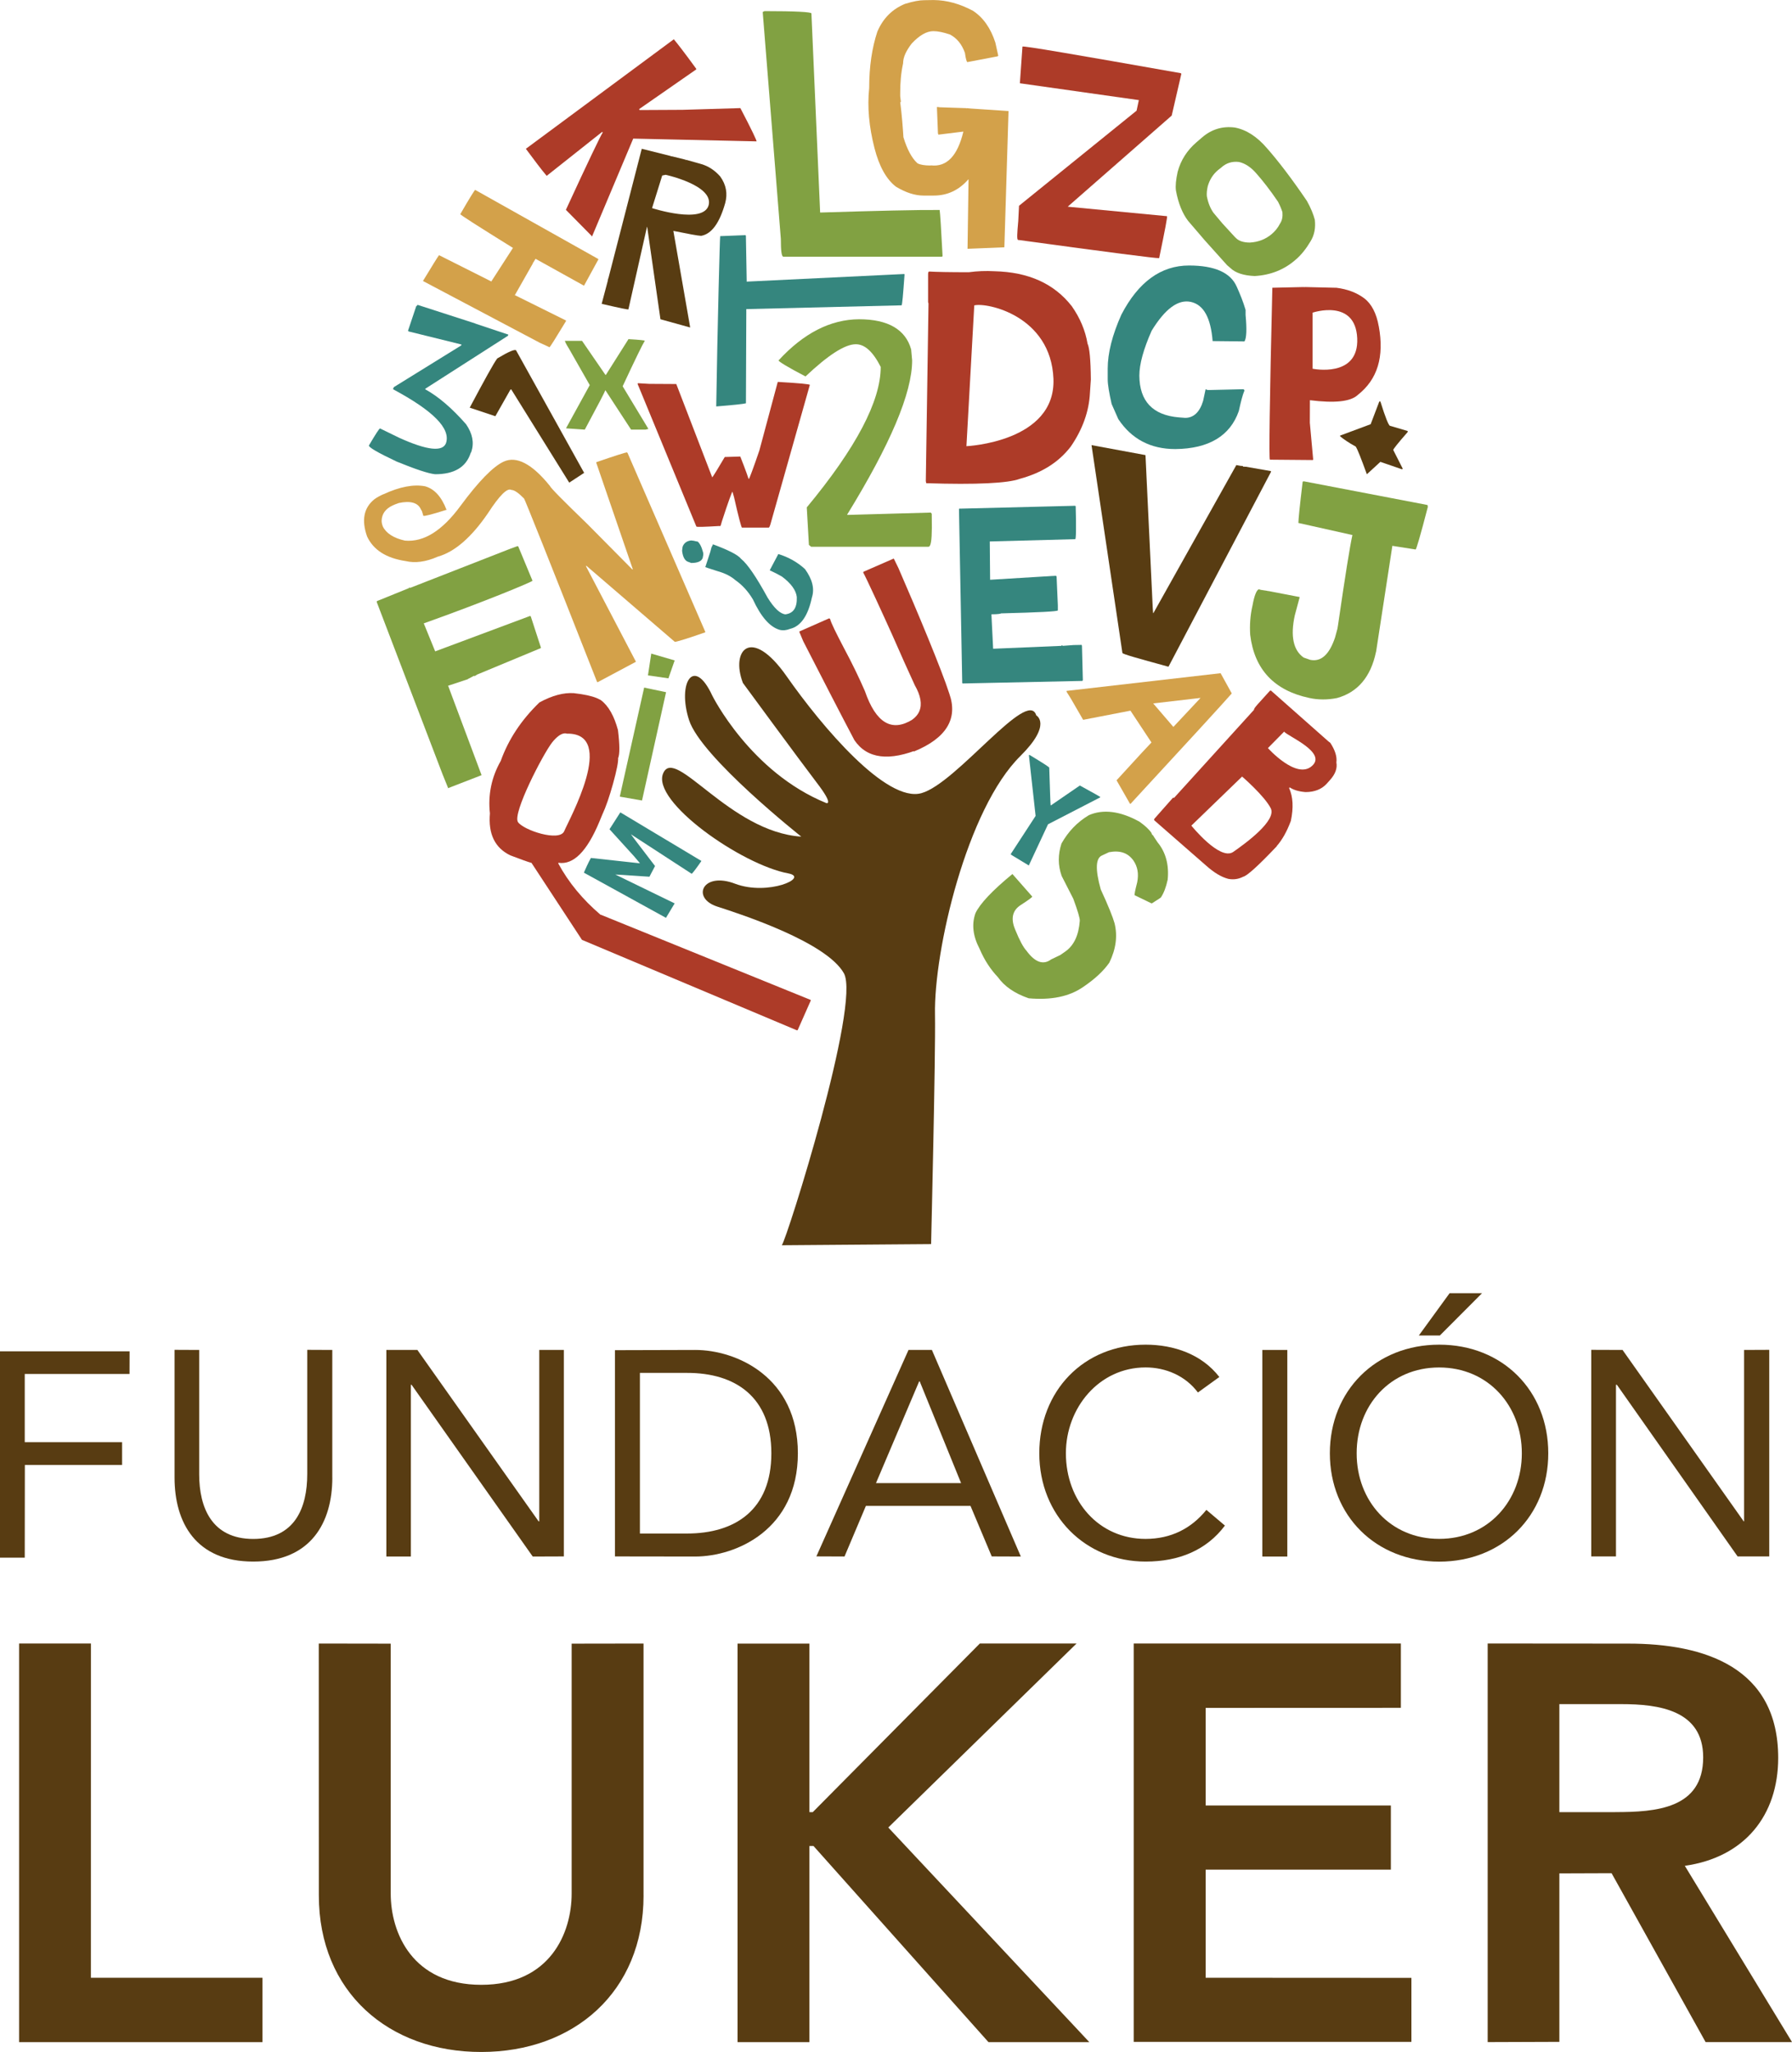 <?xml version="1.0" encoding="UTF-8"?>
<svg xmlns="http://www.w3.org/2000/svg" id="Capa_2" data-name="Capa 2" viewBox="0 0 485.2 555.45">
  <defs>
    <style>
      .cls-1 {
        fill: #d3a14a;
      }

      .cls-1, .cls-2, .cls-3, .cls-4, .cls-5 {
        stroke-width: 0px;
      }

      .cls-2 {
        fill: #583c12;
      }

      .cls-3 {
        fill: #35867e;
      }

      .cls-4 {
        fill: #ad3b28;
      }

      .cls-5 {
        fill: #81a142;
      }
    </style>
  </defs>
  <g id="Capa_1-2" data-name="Capa 1">
    <g>
      <g>
        <path class="cls-4" d="m200.48,29.3c3.08,5.87,4.49,8.9,4.36,8.97l-33.39-.75-11.15,26.49-.12-.09v-.07l-6.96-7.05c6.17-13.39,9.53-20.36,9.97-20.92l-.15-.18-15.02,11.9c-1.43-1.67-3.28-4.15-5.64-7.32l40.06-29.65c.7.81,2.79,3.47,6.11,8.04l-.1.16-15.41,10.71.13.25,11.65-.06,15.66-.47v.03Z"></path>
        <path class="cls-4" d="m172.63,103.91l.1-.18,3.11.18h.27l7,.04,9.73,25.27c.24-.25,1.4-2.11,3.4-5.52h.24c.1,0,1.43-.04,3.96-.12,1.51,3.82,2.21,5.89,2.24,6.03h.12c.07-.03,1.08-2.58,2.81-7.69l4.97-18.53h.22c5.61.32,8.47.6,8.47.8l-10.66,37.69c-.18.63-.37.94-.46.94h-7.26c-.15,0-.9-2.74-2.15-8.27l-.42-1.46c-.12,0-1.12,2.67-2.87,8.07-.21.85-.34,1.22-.49,1.28l-.15-.06c-4.18.25-6.27.32-6.27.13l-15.92-38.62Z"></path>
        <path class="cls-4" d="m319.71,19.81l.15.18-2.61,11.3-28.16,24.66,26.88,2.57c.19-.03-.55,3.81-2.12,11.36-.84.07-13.5-1.56-38.15-4.93h-.06c-.34-.09-.25-1.73.06-5.09l.21-4.16,31.83-25.74.61-2.86-32.21-4.56.7-9.93c.05-.29,14.29,2.15,42.87,7.2"></path>
        <path class="cls-4" d="m219.44,270.65l-56.74-23.03h-.1c-4.76-4.07-8.62-8.66-11.47-13.94l.1-.13c4.06.6,7.72-3.14,11.03-11.06l.78-1.89c1.03-2.2,1.97-4.99,2.93-8.41,1.03-3.69,1.46-6.02,1.39-6.96.45-1.03.45-3.54-.04-7.61-1.02-3.76-2.52-6.53-4.67-8.13l-1.07-.52c-1.43-.59-3.48-1.03-6.23-1.34-2.72-.18-5.82.62-9.29,2.51-4.88,4.72-8.38,9.97-10.48,15.84-2.51,4.4-3.49,9.22-2.93,14.19-.48,5.62,1.36,9.35,5.52,11.37,2.94,1.11,4.81,1.79,5.63,2.01h.09l13.68,20.86,58.01,24.41c.21.1.39.1.43-.05l3.55-8.02-.12-.1Zm-79.2-48.14c-1.54-2.29,6.75-18.32,9.24-21.52,2.52-3.17,3.97-2.4,3.97-2.4,13.78-.25.52,23.44-.69,26.41-1.28,2.94-10.99-.25-12.53-2.48"></path>
        <path class="cls-4" d="m294.46,93.01c-.6-3.54-2.02-6.93-4.26-10.12-4.78-6.11-11.69-9.25-20.98-9.47-2.3-.13-4.6-.04-6.91.27-5.11,0-8.75-.07-10.81-.19l-.18.28-.03.55v7.46l.11.37-.73,48.08.12.56c13.65.44,22.14,0,25.29-1.17,5.97-1.62,10.54-4.45,13.84-8.75,3.22-4.68,4.96-9.57,5.2-14.6l.24-3.54c-.05-5.46-.37-8.64-.9-9.72m-32.79,27.75l2.12-38.1c3.37-.87,20.74,2.77,21.44,19.86.67,17.16-23.56,18.25-23.56,18.25"></path>
        <path class="cls-4" d="m345.7,229.01c1.45-1.67,2.7-3.82,3.81-6.8.76-3.61.58-6.56-.48-8.91l.17-.16c1.03.68,2.36,1.11,4.28,1.27,2.46,0,4.36-.78,5.69-2.21l.91-1.02c1.46-1.61,2.05-3.2,1.76-4.79.21-1.59-.36-3.33-1.64-5.3l-.52-.4-15.56-13.76-.27.04-3.4,3.76c-.73.83-1,1.27-.9,1.39l-21.63,23.82h-.33l-5.08,5.75v.34l14.07,12.29c2.13,1.9,4.14,3.11,6,3.58,1.39.27,2.78.07,4.03-.58,1.06-.24,4.08-2.97,9.09-8.25v-.07Zm1.99-30.96c.84,1.18,11.78,5.66,7.5,9.32-4.21,3.72-11.89-4.87-11.89-4.87l4.39-4.45Zm-13.83,32.59c-3.61,2.38-11.29-7.15-11.29-7.15l13.74-13.28s6.06,5.22,7.76,8.59c1.63,3.29-6.66,9.38-10.21,11.84"></path>
        <path class="cls-4" d="m373.31,88.33c-.61-3.47-1.93-6.06-3.93-7.58-1.99-1.5-4.51-2.48-7.57-2.86h-.33l-8.11-.19h-.1l-.06.1-.08-.1h-.13l-8.5.19c-.75,31.01-.94,46.54-.67,46.54l11.56.1.17-.1-.91-9.99c.02-4.09.02-6.11.02-6.11,6.67.84,11,.4,12.93-1.4,5.39-4.21,7.23-10.37,5.72-18.6m-17.92,11.48v-15.18s11.6-3.92,12.08,6.95c.48,10.84-12.08,8.23-12.08,8.23"></path>
        <path class="cls-2" d="m201.15,184.87c-3.39-8.84,2.21-15.56,11.86-1.78,9.59,13.7,27.06,34.31,36.51,31.6,9.48-2.67,28.8-28.59,31.06-21.04,0,0,4.4,2.36-4.29,10.99-14.51,14.29-23.47,52.72-23.13,70,.19,10.92-1.06,62.13-1.06,62.13l-40.42.31c1.36-1.65,21.43-65.32,16.81-73.63-4.7-8.35-27.2-15.77-34.36-18.07-7.02-2.33-3.87-9.54,4.94-6.15,8.89,3.33,20.14-1.68,14.41-2.8-12.74-2.34-37.19-19.53-33.92-27.1,3.2-7.54,17.93,15.86,37.4,17.14,0,0-27.19-21.51-30.4-31.57-3.22-9.99,1.26-17.45,6.29-6.62,0,0,10.27,20.74,30.92,29.12,0,0,2.06.56-2.6-5.5-4.64-6.08-20.02-27.03-20.02-27.03"></path>
        <path class="cls-3" d="m321.93,71.87c6.97,0,11.27,1.93,12.93,5.74.9,1.99,1.75,4.09,2.39,6.27v1.37c.37,3.95.25,6.33-.3,7.17l-8.62-.09c-.51-6.31-2.42-9.84-5.91-10.61-3.43-.74-6.96,1.87-10.6,7.8-2.21,4.99-3.33,9.06-3.33,12.17.05,6.92,3.63,10.69,10.68,11.29l1.72.13c2.27.02,3.97-1.56,4.87-4.62l.67-3.13.51.21h.73l9.05-.21.24.32c-.54,1.24-.99,3.1-1.54,5.58-2.33,6.7-8.09,10.21-17.19,10.3-6.74,0-11.86-2.73-15.44-8.11l-1.81-4.1c-.67-2.98-1.06-5.22-1.06-6.68v-2.89c0-4.19,1.22-9.06,3.69-14.59,4.61-8.88,10.74-13.32,18.32-13.32"></path>
        <path class="cls-3" d="m259.8,137.69l31.33-.78.12.13v.06c.18,5.87.09,8.82-.12,8.85l-23.14.62v.18l.09,10.19,17.83-1.09.17.22.34,7.79v1.37c0,.28-5.14.55-15.41.81,0,.1-.85.25-2.57.25v.12l.46,9.2,18.51-.78.06-.15h.12l.15.15,2.94-.22,2.18-.04.09.25.24,9.29-.13.21-32.34.69c-.13,0-.19-.02-.19-.25l-.88-47.01.05-.06h.12Z"></path>
        <path class="cls-5" d="m137.9,148.62l.05.12v-.12l2.09-.77.09.03.17-.02,3.88,9.34c.06.24-12.98,5.68-29.46,11.55l.06.09,3.05,7.48,25.56-9.54c.19-.1.3,0,.36.19l2.69,8.27v.19l-17.23,7.16-.79.49v-.19l-1.49.8v-.04l-.27.21-5.33,1.76,9.06,24.21-9.36,3.63.3-.15-1.54-3.81-17.81-46.6.09-.19,8.63-3.5.02-.06.18-.16.11.16,26.92-10.52Z"></path>
        <path class="cls-1" d="m262.21,48.53c-2.57,2.94-5.67,4.41-9.39,4.41h-2.76c-2.28,0-4.76-.77-7.47-2.4-2.6-2.01-4.54-5.47-5.82-10.46-1.48-5.8-1.97-11.17-1.43-16.21,0-5.86.76-10.93,2.21-15.3,1.55-3.63,4.05-6.11,7.48-7.52,2.24-.69,3.96-1,5.21-1l2.58-.04c3.56.04,7.08,1.02,10.62,2.91,2.78,1.83,4.79,4.68,6.06,8.6l.79,3.57-.18.16-8.18,1.56c-.17,0-.43-.8-.67-2.51-.85-2.35-2.15-3.95-4.05-4.96-1.75-.58-3.24-.91-4.48-.91-1.85,0-3.81,1.15-5.88,3.36-1.55,2.02-2.33,3.73-2.33,5.36-.58,2.64-.78,5.36-.78,7.98v.9l.19,1.59h-.19c.46,3.58.7,6.84.87,9.52.99,3.26,2.24,5.65,3.81,7.07.79.4,1.94.59,3.45.59l.22-.03c4.24.47,7.18-2.55,8.75-9.15l-6.76.83-.12-.34-.28-7.07.09-.09.69.09,7.23.24v.1l.11-.1,1.07.1,10.2.68-1.13,36.88-9.97.41.27-18.81Z"></path>
        <path class="cls-1" d="m114.63,75.88c2.52-4.12,3.9-6.4,4.24-6.79l.12.04,14.08,7.08v-.09l5.84-9.04h-.07c-9.57-5.95-14.33-8.98-14.21-9.12l.04-.06c2.52-4.38,3.9-6.52,3.96-6.49h.04l33.25,18.66.13.18-.08.06-3.85,7.04-.03-.03-13.08-7.26-.63,1.02-.09.06v.15l-4.9,8.63.19.06,13.69,6.79-.06.21c-2.88,4.76-4.35,7.11-4.45,7.02l-.37-.19-1.97-.9.05-.06-.12.04-31.82-16.82.09-.19Z"></path>
        <path class="cls-5" d="m182.67,178.78l-1.69,4.84-5.54-.8.9-5.92h-.09l6.42,1.87Zm-2.33,8.6l-6.51,29.31-6.02-1.05,6.6-29.52h-.04l5.97,1.25Z"></path>
        <path class="cls-5" d="m386.51,136.71l.09.5c-2,7.73-3.15,11.61-3.31,11.53l-6.32-.99v.16l-4.38,28.49-.03.07c-1.4,6.77-5,10.97-10.59,12.49-2.51.5-5.11.5-7.48-.03-9.5-2.02-14.87-7.74-15.99-17.1-.16-2.6,0-5.25.64-7.98.48-2.7,1.12-4.17,1.7-4.34l.54.16,1.84.28v.09l.12-.06.22.03,8.36,1.61v-.05l-1.34,5c-1.25,5.69-.36,9.5,2.39,11.42l1.76.62c2.97.62,5.2-1.42,6.75-6.06l.64-2.35.16-.97c1.94-13.39,3.24-21.49,3.9-24.4l-14.63-3.27c0-.89.37-4.63,1.16-11.18l.18-.06.11-.04,33.51,6.42Z"></path>
        <path class="cls-5" d="m206.99,3.01c8.48,0,12.74.24,12.71.63l2.36,53.89h.06c15.38-.47,26.09-.74,32.3-.69.13.78.4,4.93.79,12.44l-.12.21h-42.97c-.51,0-.7-1.61-.7-4.81l-4.91-61.43.49-.24Z"></path>
        <path class="cls-3" d="m165.08,224.39l2.84-4.43.07-.04,21.92,13.13-.07.12c-1.39,2.02-2.26,3.11-2.51,3.33h-.09l-16.48-10.71-.06-.12c.12.18,2.34,3.16,6.66,8.76-1.02,1.9-1.51,2.89-1.51,2.89l-9.27-.6.07.03,15.96,7.76h.06l-.06.13-2.29,3.81-22.23-12.23c.46-1.03,1.06-2.45,1.9-3.98l13.27,1.45c.06,0-.52-.63-1.58-1.9l-6.66-7.33.06-.06Z"></path>
        <path class="cls-1" d="m103.86,133.78c4.33-2.02,8.14-2.74,11.23-2.15,2.57.72,4.46,2.86,5.82,6.4l-.21.03c-3.73,1.18-5.76,1.71-6.08,1.56l-.37-1.24-.3-.52c-.79-1.81-2.87-2.36-5.96-1.7l-1.09.4-.63.28c-1.88.9-2.87,2.23-2.94,4.09,0,.52.1.99.33,1.59.9,1.84,2.96,3.16,5.99,3.82,5.12.46,10.12-2.71,15.04-9.41,4.91-6.65,8.82-10.64,11.66-11.96,3.48-1.62,7.69.56,12.53,6.55.24.6,3.63,4.01,10.14,10.31l12.21,12.33.1-.1-9.91-28.87v-.03l.16-.09c4.99-1.73,7.7-2.57,8.18-2.63l.18.22,21.02,48.36v.1l-.06.06c-5.35,1.89-8.15,2.68-8.2,2.55l-23.98-20.62-.03.16v.06l13.5,25.8-.09.05-10.3,5.5-.09-.07h-.04c-13.02-33.12-19.66-49.67-19.78-49.67-1.46-1.48-2.61-2.32-3.45-2.32-1.09-.62-3.2,1.49-6.36,6.36-4.45,6.49-8.97,10.42-13.56,11.71-3.25,1.43-6.15,1.79-8.66,1.19-5.3-.8-8.76-3.01-10.47-6.67-1.54-4.4-.9-7.7,1.92-10.02.69-.52,1.61-1.02,2.54-1.43"></path>
        <path class="cls-5" d="m334.4,34.53c-3.36-.44-6.33.44-8.91,2.66l-1.58,1.36c-2.46,2.13-4.2,4.77-5.05,7.97-.46,2.12-.64,3.78-.46,5.07.64,3.48,1.78,6.24,3.29,8.2l4.49,5.24,6.08,6.77.88.75c1.4,1.36,3.66,2.05,6.58,2.17,4.3-.25,7.96-1.71,10.99-4.34,1.63-1.36,2.97-3.1,4.14-5.07,1.03-1.68,1.39-3.58,1.15-5.8-.37-1.47-1.09-3.23-2.15-5.13-4.12-6.06-7.76-10.81-10.82-14.28-2.69-3.13-5.6-4.99-8.62-5.56m11.65,20.11c.54,1.06.93,2.01,1.17,2.79.1,1.21-.07,2.23-.66,3.1-.58,1.15-1.36,2.08-2.24,2.82-1.67,1.42-3.66,2.18-5.97,2.3-1.64-.02-2.81-.4-3.57-1.09l-.45-.43-3.37-3.67-2.42-2.88c-.79-1.12-1.43-2.58-1.79-4.5-.06-.68,0-1.61.25-2.67.52-1.81,1.43-3.23,2.75-4.35l.88-.69c1.37-1.28,3.03-1.76,4.84-1.53,1.64.37,3.2,1.39,4.66,3.07,1.7,1.92,3.7,4.45,5.93,7.74"></path>
        <path class="cls-5" d="m311.76,225.5l.21.47.15.1.03-.02.36.59.93,1.39c2.22,2.7,3.11,6.12,2.72,10.09-.46,2.13-1.07,3.63-1.81,4.77l-.31.26-2.12,1.36h-.19l-4.51-2.18c-.11-.05.09-1.21.69-3.51.45-2.32.1-4.23-1.02-5.87-1.49-2.1-3.66-2.83-6.64-2.26l-1.81.85c-1.79.69-1.94,3.75-.4,9.23,2.06,4.44,3.27,7.51,3.72,9.1.88,3.47.39,7.04-1.4,10.71-1.49,2.15-3.85,4.41-7.08,6.58-3.78,2.63-8.68,3.6-14.75,3.07-3.81-1.31-6.59-3.23-8.36-5.74-1.92-2.02-3.6-4.51-4.93-7.63-1.82-3.48-2.2-6.67-1.12-9.68,1.21-2.55,4.52-6.08,10-10.59l5.35,6.08c.12.16-.93.91-3.12,2.33-2.22,1.43-2.75,3.66-1.48,6.64,1.19,2.95,2.22,4.82,3.05,5.71,2.28,3.11,4.52,3.97,6.69,2.35l2.45-1.17,1.34-.93c2.4-1.68,3.67-4.45,3.96-8.36.03-.72-.57-2.73-1.76-5.96l-3.14-6.15c-1.03-2.88-1.03-5.8-.06-8.78,1.82-3.25,4.26-5.8,7.42-7.69,3.84-1.68,8.45-1.14,13.69,1.76,1.57,1.11,2.67,2.15,3.27,3.07"></path>
        <path class="cls-3" d="m193.93,109.78c.33-21.52.98-45.7,1.06-45.7v-.16l6.85-.27.12.16v.03l.22,12.38.03.04.1-.04h.09l42.45-2.05.06.15v.07c-.4,5.49-.63,8.26-.81,8.26l-42.03,1.02v.07l-.1,25.43c-.66.18-3.3.47-8.03.85l-.02-.25Z"></path>
        <path class="cls-4" d="m249.35,202.57c-8.57,3.6-14.57,2.85-18.01-2.21-3.48-6.59-8.12-15.59-13.86-26.79l-1.06-2.54.07-.12,8-3.53.1.1.13-.05c.3,1.24,1.64,3.87,3.79,8,2.16,4.03,4.06,7.94,5.67,11.64,2.97,8.63,7.26,11.21,12.92,7.69h.16l2.06,7.8Zm-6.48-5.92l.21-.1c6.27-1.71,7.81-5.47,4.6-11.08-1.7-3.66-3.75-8.25-6.12-13.66-2.42-5.37-7.17-15.74-7.84-16.82l.03-.03.04-.19,8.18-3.57.09.12,1.19,2.44c5.02,11.51,11.74,27.6,13.78,33.99,2.42,6.82-.82,12.08-9.58,15.68l-4.58-6.77Z"></path>
        <path class="cls-2" d="m310.15,123.19l1.97,41.47.1,1.31h.07l22.46-40.08,1.13.21.66.05v.16l.85.04,6.69,1.17.07.12-.05.15-27.71,52.66-.19-.02c-8.24-2.26-12.33-3.39-12.3-3.69l-8.36-56.25,14.6,2.7Z"></path>
        <path class="cls-5" d="m170.14,91.8c3,.18,4.46.32,4.46.46l-.04.03c-.54.83-2.52,4.87-5.97,12.27l6.97,11.54-.76.19h-3.93l-6.91-10.59h-.12c0,.3-1.84,3.76-5.46,10.52l-.04.07h-.07l-4.97-.34v-.1l6.38-11.61-5.6-9.82c-.78-1.24-1.12-1.96-1.12-2.13l.03-.03h4.6c.1.16,2.18,3.2,6.33,9.21h.13l6.03-9.53.06-.13h.02Z"></path>
        <path class="cls-3" d="m278.72,204.33c3.67,2.21,5.42,3.35,5.37,3.47.22,6.71.32,10.08.39,10.22h.05l7.85-5.39,4.45,2.46,1.04.61.04.13-14.15,7.3-5.2,11.14-.06-.02-.1-.07-4.7-2.85v-.19l6.7-10.28-1.82-16.45h.09l.04-.09Z"></path>
        <path class="cls-2" d="m154.12,130.64l-15.72-25.27-.22.13-4.06,7.17-6.94-2.32c4.02-7.55,6.46-11.99,7.45-13.32,3.12-1.87,4.82-2.57,5.11-2.18l18.42,33.15-4.03,2.64Z"></path>
        <path class="cls-5" d="m232.6,86.42c7.87,0,12.59,2.79,14.1,8.16l.27,2.98c0,8.82-5.9,22.72-17.62,41.78l.22.04,22.46-.63.25.34.03,3.76c-.03,3.47-.28,5.15-.93,5.15h-31.76l-.6-.5-.58-10.15c13.38-16.14,20.02-28.8,20.02-38.03-2.08-4.1-4.29-6.14-6.74-6.14-2.97,0-7.51,2.95-13.62,8.72-4.85-2.54-7.3-4.03-7.3-4.34,6.82-7.42,14.1-11.09,21.78-11.14"></path>
        <path class="cls-3" d="m128.72,87.6l8.93,2.98-.13.32-22.31,14.29-.09.18c3.63,1.99,7.3,5.18,11.06,9.45,1.79,2.6,2.22,5.03,1.45,7.45l-.19.35c-1.26,3.87-4.46,5.75-9.62,5.75-1.82-.18-5.3-1.34-10.38-3.41-5.21-2.45-7.67-3.91-7.55-4.38,1.82-3.08,2.82-4.65,3.02-4.6l5.17,2.52c7.58,3.44,11.78,3.86,12.68,1.45,1.3-3.97-3.45-8.75-14.36-14.6l.24-.56,18.26-11.3.03-.24-14.32-3.54-.13-.21,2.22-6.62.31-.24.02-.13,15.71,5.07Z"></path>
        <path class="cls-3" d="m219.82,161.78c-1.04,4.9-3.02,7.76-5.88,8.44-1.03.4-1.94.5-2.85.27-2.67-.78-5.05-3.53-7.23-8.23-1.3-2.2-2.91-3.95-4.78-5.24-1.06-.94-2.67-1.83-4.82-2.42-2.08-.65-3.15-1.03-3.29-1.09l1.36-4.16.31-1.18.4-.78-.19-.12c4.28,1.58,6.93,2.89,7.81,4.01,1.72,1.39,4.09,4.85,7.18,10.5,1.78,2.88,3.4,4.37,4.81,4.52,2.16-.27,3.21-1.79,3.09-4.71-.21-1.81-1.55-3.67-4.02-5.52-.91-.53-1.98-1.08-3.31-1.7h0l2.33-4.4c2.7.83,5.12,2.15,7.23,4.09,1.97,2.76,2.64,5.27,1.85,7.71m-29.5-11l-.05.22c-.28.9-1.28,1.4-3.11,1.4l-.7-.26c-.97-.24-1.58-1.28-1.78-3.04l.13-1.05c.34-.99,1.1-1.62,2.34-1.74.54.04.94.12,1.39.25l.34.04c.51.37,1.06,1.31,1.49,2.95.12.47.03.85-.07,1.22"></path>
        <path class="cls-2" d="m373.47,108.68h.28c1.39,4.44,2.27,6.59,2.63,6.59l4.76,1.4v.28c-2.64,3.01-3.91,4.62-3.91,4.85l2.58,5.08-.19.16-5.87-2.02-3.66,3.36c-1.55-4.25-2.54-6.82-3.03-7.51-1.91-1.03-3.31-2.02-4.21-2.77v-.19l8.27-3.08,2.34-6.15Z"></path>
        <path class="cls-1" d="m333.52,187.72l-3.03-5.49-41.69,4.79v.25l1.18,1.89,3.29,5.69,12.81-2.48,5.69,8.61c-.19.16-3.37,3.57-9.45,10.24l3.61,6.31.15.09c15.66-16.95,24.8-26.91,27.44-29.92m-21.29,2.71l12.83-1.49-7.36,7.85-5.46-6.36Z"></path>
        <path class="cls-2" d="m182.31,62.5c4.15.84,6.64,1.31,7.53,1.34,2.85-.5,4.99-3.48,6.51-8.85.69-2.54.3-4.94-1.36-7.24-1.51-1.7-3.21-2.77-5-3.3l-4.15-1.18-.15.13v-.16l-3.73-.92h-.27v-.06c-5.26-1.34-7.93-1.98-7.93-1.98l-8.96,34.77-.1.34h-.03l-.16.83-.06.21-1.49,5.62-.06.13.1.09c4.81,1.11,7.15,1.61,7.15,1.46l5.02-22.3.07.04,3.58,24.95,7.94,2.2h.11l-4.55-26.11Zm-5.76-6.17l2.75-8.82.94-.19s12.9,2.8,11.65,8.16c-1.36,5.37-15.33.86-15.33.86"></path>
      </g>
      <g>
        <path class="cls-2" d="m89.98,399.98c0,12.14-5.78,22.73-21.41,22.72-15.56.02-21.31-10.58-21.31-22.72v-34.59l6.67.03v33.65c0,8.98,3.39,17.5,14.63,17.51,11.33-.02,14.63-8.5,14.63-17.58v-33.61l6.78.03v34.56Z"></path>
        <polygon class="cls-2" points="104.61 365.42 113.01 365.42 145.83 411.81 146.01 411.81 146.01 365.42 152.67 365.42 152.67 421.31 144.24 421.34 111.43 374.84 111.25 374.84 111.25 421.34 104.61 421.34 104.61 365.42"></polygon>
        <path class="cls-2" d="m166.5,365.48l21.76-.06c11.11,0,27.77,7.32,27.77,27.97s-16.66,27.92-27.77,27.95l-21.76-.03v-55.84Zm6.76,49.63h12.77c12.99,0,22.82-6.39,22.82-21.71s-9.82-21.79-22.82-21.77h-12.77v43.49Z"></path>
        <path class="cls-2" d="m245.99,365.42h6.33l24.08,55.92-7.88-.03-5.75-13.68h-28.32l-5.79,13.7-7.62-.03,24.95-55.89Zm3.03,8.51h-.15l-11.69,27.53h23.04l-11.2-27.53Z"></path>
        <path class="cls-2" d="m324.35,376.94c-3.39-4.54-8.73-6.79-14.16-6.79-12.63,0-21.59,10.97-21.59,23.23,0,12.91,8.87,23.19,21.59,23.19,6.88-.02,12.35-2.8,16.45-7.86l5.02,4.25c-4.99,6.65-12.45,9.75-21.47,9.74-16.24.02-28.79-12.39-28.79-29.31s12.02-29.4,28.79-29.4c7.66,0,15.21,2.61,19.96,8.75l-5.81,4.2Z"></path>
        <rect class="cls-2" x="341.79" y="365.42" width="6.76" height="55.92"></rect>
        <path class="cls-2" d="m360.07,393.39c0-16.91,12.41-29.4,29.61-29.4s29.53,12.49,29.53,29.4-12.38,29.33-29.53,29.33c-17.2-.02-29.61-12.45-29.61-29.33m51.98,0c0-12.86-9.09-23.23-22.4-23.23s-22.34,10.37-22.32,23.23c-.02,12.85,9.06,23.19,22.35,23.17,13.27,0,22.37-10.33,22.37-23.17m-19.56-43.33h8.78l-11.42,11.45h-5.69l8.33-11.45Z"></path>
        <polygon class="cls-2" points="430.85 365.39 439.32 365.42 472.12 411.81 472.23 411.81 472.23 365.42 479.04 365.39 479.04 421.31 470.47 421.31 437.78 374.84 437.54 374.84 437.54 421.31 430.85 421.31 430.85 365.39"></polygon>
        <polygon class="cls-2" points="5.17 444.88 24.62 444.88 24.61 535.36 71.07 535.36 71.07 552.79 5.17 552.79 5.17 444.88"></polygon>
        <path class="cls-2" d="m174.25,513.07c0,26.18-18.93,42.38-43.93,42.38-24.98.04-43.99-16.17-43.99-42.38l-.02-68.18,19.48.03v67.65c0,10.65,5.87,24.7,24.52,24.7s24.47-14.04,24.47-24.7v-67.65l19.46-.03v68.18Z"></path>
        <polygon class="cls-2" points="199.7 444.91 219.16 444.91 219.16 490.53 220.06 490.53 265.3 444.88 291.49 444.88 240.51 494.69 294.95 552.79 267.64 552.79 220.26 499.69 219.16 499.69 219.16 552.79 199.7 552.79 199.7 444.91"></polygon>
        <polygon class="cls-2" points="306.96 444.88 379.3 444.88 379.3 462.29 326.44 462.31 326.44 488.73 376.59 488.73 376.59 506.09 326.44 506.09 326.44 535.36 382.15 535.39 382.15 552.72 306.96 552.72 306.96 444.88"></polygon>
        <path class="cls-2" d="m402.8,444.88l38,.03c20.98-.03,40.66,6.59,40.66,30.93,0,15.56-9.08,26.92-25.28,29.22l29.03,47.72h-23.4l-25.46-45.72-14.14.05v45.6l-19.41.07v-107.91Zm34.52,45.64c11.02,0,23.83-.91,23.83-14.82,0-12.81-12.06-14.41-22.14-14.41h-16.8v29.24h15.11Z"></path>
        <polygon class="cls-2" points="0 365.79 35.09 365.79 35.07 371.92 6.7 371.92 6.7 390.39 33.06 390.39 33.06 396.56 6.73 396.56 6.7 421.64 0 421.64 0 365.79"></polygon>
      </g>
    </g>
  </g>
</svg>
